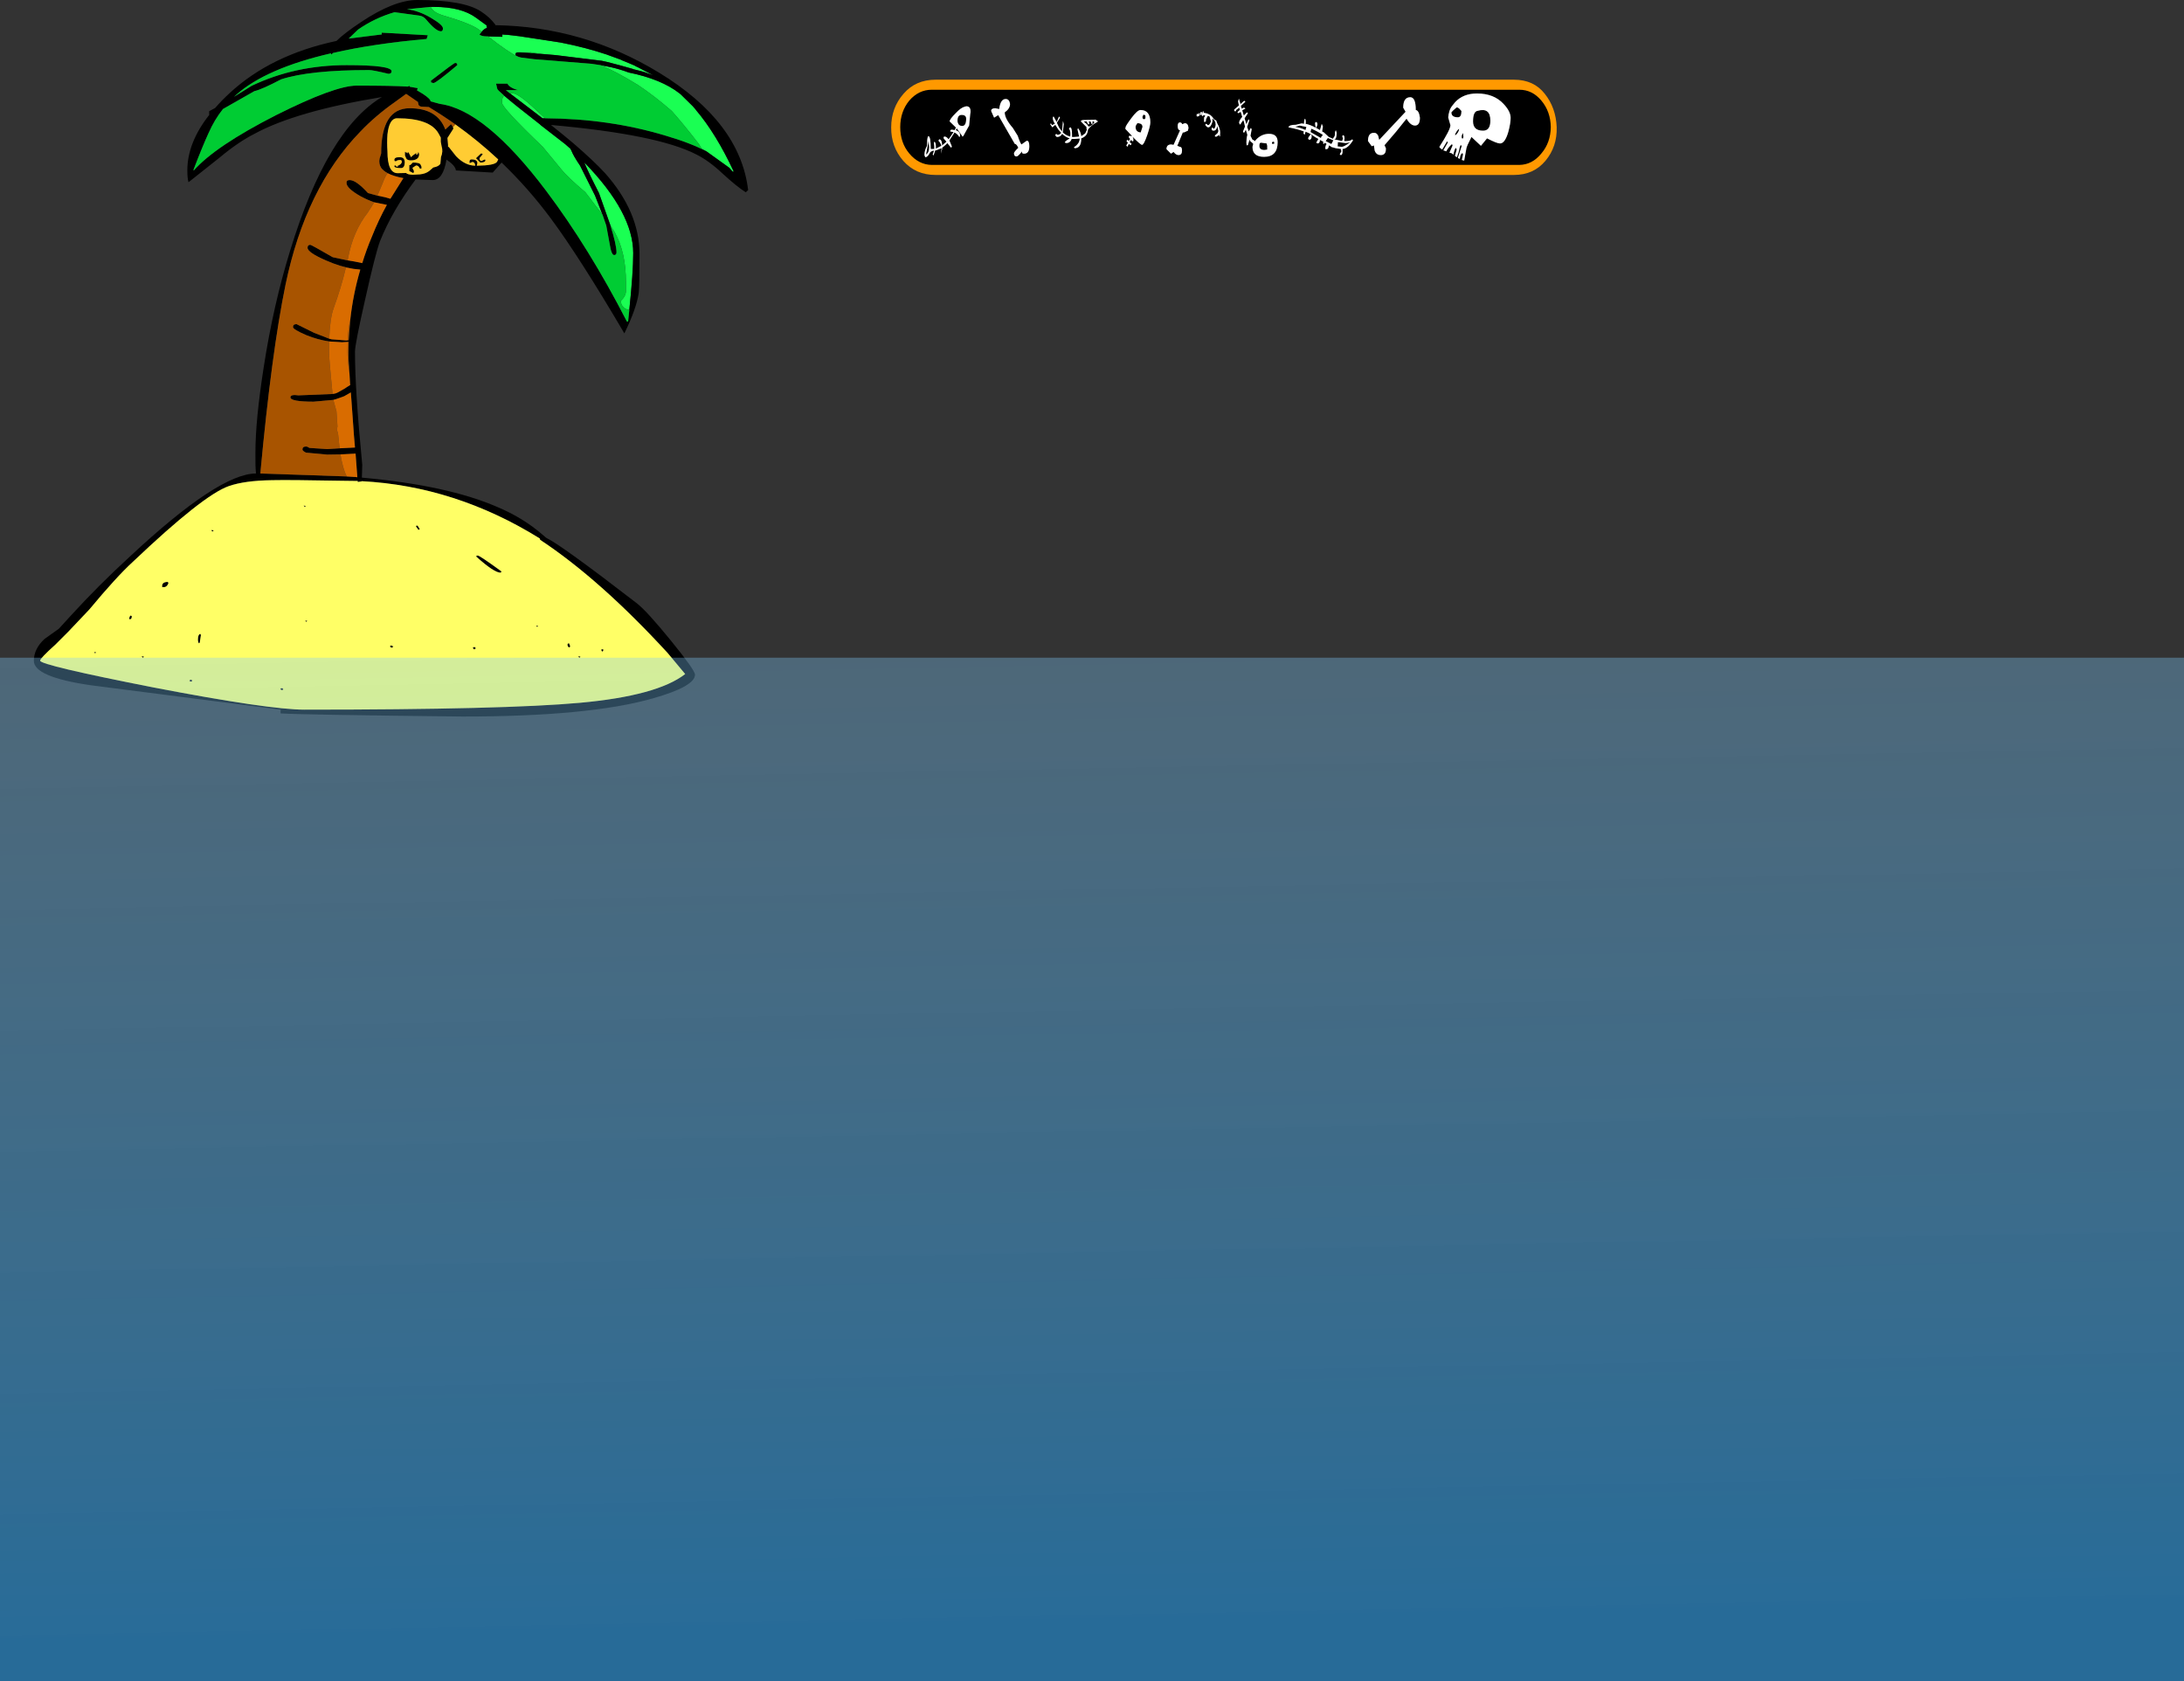 <?xml version="1.0" encoding="UTF-8" standalone="no"?>
<svg xmlns:xlink="http://www.w3.org/1999/xlink" height="427.1px" width="554.95px" xmlns="http://www.w3.org/2000/svg">
  <rect width="100%" height="100%" fill="#333333" stroke="none"/>
  <g transform="matrix(1.0, 0.0, 0.0, 1.0, 3.0, -4.45)">
    <path d="M353.55 31.8 L354.15 32.85 347.45 40.0 347.2 38.95 Q346.85 38.25 346.3 38.2 L346.1 38.2 346.0 38.2 Q344.6 38.25 344.6 40.3 L344.8 40.55 345.55 41.6 346.1 41.4 346.25 42.35 346.3 42.7 Q346.7 43.85 347.85 43.85 L348.0 43.85 Q349.15 43.75 349.15 42.35 L349.15 42.1 348.8 41.35 351.75 37.9 354.4 34.6 Q355.4 36.35 356.55 36.35 357.8 36.35 357.8 34.35 357.55 32.5 356.75 32.4 356.75 29.15 355.35 29.15 353.55 29.15 353.55 31.8 M354.4 34.0 L354.35 34.05 354.4 34.0 M371.3 35.3 Q371.3 32.75 372.5 32.6 375.7 31.7 375.7 35.1 375.7 37.65 373.85 37.65 371.3 37.65 371.3 35.3 M368.4 39.25 Q368.4 38.7 368.75 38.25 L368.85 39.25 368.75 39.65 368.45 39.6 368.4 39.25 M366.85 38.8 L366.7 38.7 Q367.05 37.75 367.75 37.15 367.75 38.0 366.85 38.8 M368.35 32.65 Q368.35 34.25 367.45 34.25 365.8 34.25 365.8 33.0 L366.15 32.6 367.05 31.8 Q367.25 31.6 367.8 32.05 L368.35 32.65 M366.75 30.4 L365.9 31.45 Q365.3 32.3 365.15 33.3 L365.1 33.35 365.1 33.45 365.0 34.15 365.0 34.35 365.55 36.25 Q365.55 37.4 362.75 41.75 362.75 42.0 363.45 42.45 L364.7 40.35 364.9 40.65 363.75 42.65 364.5 42.9 Q364.9 42.0 365.95 41.05 L366.1 41.4 365.3 43.25 365.9 43.4 366.3 43.75 366.35 43.5 Q366.6 42.3 366.95 42.0 L367.15 42.45 366.7 44.05 367.2 44.4 367.65 43.05 Q367.95 41.5 368.2 41.25 L368.4 41.6 367.45 44.55 Q367.65 44.75 367.95 44.8 368.0 43.7 368.55 43.35 368.75 43.4 368.75 43.75 L368.45 45.1 369.05 45.25 369.6 42.2 Q369.65 41.65 370.9 39.25 L373.3 41.5 374.85 39.6 Q377.35 40.9 378.15 40.9 379.4 40.9 380.25 38.0 380.85 35.8 380.85 34.4 380.85 32.75 379.05 30.85 376.6 28.2 372.3 28.2 368.8 28.2 366.75 30.4 M392.0 36.7 Q392.0 41.0 389.7 44.05 387.35 47.1 384.1 47.1 L232.4 47.1 Q229.15 47.1 226.85 44.05 224.55 41.0 224.55 36.7 L224.55 36.6 Q224.55 32.3 226.85 29.25 229.15 26.2 232.4 26.2 L384.1 26.2 Q387.35 26.2 389.7 29.25 392.0 32.3 392.0 36.6 L392.0 36.7 M242.55 31.45 L242.15 31.55 Q241.15 31.8 239.85 33.2 238.3 34.75 238.3 35.3 L239.9 36.85 239.65 37.4 239.6 37.5 238.85 37.4 Q238.45 37.4 238.45 37.85 L239.3 38.0 238.05 39.85 Q237.5 39.15 237.05 39.15 236.85 39.15 236.75 39.3 L236.8 39.65 237.5 40.45 236.4 41.4 Q236.35 39.85 235.65 39.85 L235.45 40.2 Q236.0 40.7 236.2 41.5 L234.8 42.2 234.8 41.65 Q234.8 40.7 234.45 40.45 L234.3 40.7 234.4 41.6 234.4 42.1 234.4 42.3 233.5 42.3 Q233.5 39.05 232.9 39.05 232.7 39.05 232.6 40.1 L232.55 41.5 Q231.9 42.65 231.9 43.85 L232.1 44.4 Q232.6 44.4 233.1 43.6 233.4 42.8 234.35 42.7 L234.0 43.7 234.2 43.95 234.6 42.8 234.65 42.65 234.85 42.65 236.25 42.1 236.15 43.5 236.4 42.2 236.4 42.0 237.4 41.15 237.7 40.8 238.65 41.95 238.8 41.85 238.85 41.6 238.3 40.3 238.25 40.1 239.45 38.25 239.5 38.1 Q240.3 38.45 240.75 39.25 L240.9 39.15 240.95 38.9 Q240.95 37.85 239.85 37.55 L240.1 37.05 241.35 38.8 241.55 39.15 241.75 39.05 243.25 36.35 243.55 33.3 243.6 33.1 Q243.75 31.45 242.55 31.45 M255.3 43.7 L255.25 43.7 255.1 43.4 255.3 43.7 M253.65 30.85 Q253.45 29.6 252.55 29.6 251.2 29.6 250.9 32.15 L249.9 31.95 Q248.85 31.95 248.85 32.65 L249.6 34.35 250.65 33.7 254.85 41.0 Q255.3 41.0 255.75 42.0 254.65 43.05 254.65 43.4 254.65 44.2 255.3 44.2 255.7 44.2 256.7 42.9 256.55 43.5 257.2 43.5 258.55 43.5 258.55 41.6 258.55 40.2 257.9 40.2 L256.55 41.15 Q256.15 40.65 255.6 38.95 L254.35 36.95 Q252.3 34.6 252.3 33.0 253.65 32.05 253.65 30.85 M264.7 34.0 L264.5 34.35 Q264.5 35.05 265.05 35.9 L264.3 36.25 264.05 35.8 263.85 36.0 264.4 36.8 265.15 36.15 265.95 37.4 266.65 38.2 Q266.3 38.7 265.7 38.7 L265.35 38.45 265.15 38.8 Q265.35 39.25 265.65 39.25 266.45 39.25 266.9 38.45 267.75 39.3 268.8 39.6 L268.6 39.75 Q267.6 40.35 267.55 40.65 L267.9 40.8 Q268.95 40.8 269.3 39.75 L269.95 39.75 271.35 39.65 Q271.35 40.9 269.9 41.85 L269.95 42.0 270.1 42.1 Q271.75 42.1 271.75 39.6 273.35 39.05 273.45 37.4 274.1 36.35 275.9 35.4 276.05 35.2 275.7 35.1 L275.4 34.85 272.2 34.95 271.75 35.05 271.65 35.3 273.15 36.8 273.05 36.8 273.15 37.5 272.75 38.35 271.75 39.05 Q271.6 37.9 270.95 37.05 270.8 37.15 270.8 37.4 L271.2 39.15 270.0 39.25 269.4 39.25 269.4 38.6 Q269.4 36.8 268.9 36.8 L268.6 37.15 Q269.0 37.5 269.0 38.55 L268.95 39.15 Q267.9 38.9 267.05 38.1 L267.3 36.0 267.1 35.2 266.85 37.85 266.1 36.85 265.55 35.65 266.35 34.35 266.1 34.05 265.5 35.45 264.7 34.0 M328.95 36.7 L328.75 37.4 328.75 37.5 Q327.35 36.85 326.15 36.7 L326.35 36.6 327.25 36.35 328.95 36.7 M320.8 40.55 L320.75 41.0 320.25 41.0 320.2 40.8 Q320.2 40.45 320.55 40.45 L320.8 40.55 M336.95 40.7 L336.95 40.55 338.95 40.8 339.95 40.65 339.95 40.7 Q338.5 41.75 337.95 41.75 L336.9 41.65 336.95 40.7 M335.3 41.05 L333.85 40.3 334.4 39.5 335.8 40.1 335.3 41.05 M332.95 38.6 L333.15 38.8 Q332.75 39.05 332.65 39.5 L332.6 39.5 330.0 38.0 330.2 37.15 Q331.45 37.65 332.95 38.6 M336.0 39.85 Q336.65 39.85 336.65 38.2 L336.45 37.55 Q336.2 37.75 336.2 38.6 336.2 39.15 335.7 39.6 L335.8 39.75 336.0 39.85 334.65 39.25 333.4 38.1 332.95 37.85 333.15 36.6 332.85 35.9 332.4 37.5 331.45 36.95 331.75 36.15 Q331.75 35.45 331.4 35.45 L331.15 35.65 Q331.15 36.5 331.45 36.95 329.95 36.15 328.75 35.9 L328.8 35.45 Q328.8 34.85 328.6 34.6 328.35 34.85 328.35 35.9 L327.75 35.8 326.3 36.15 Q324.5 36.15 324.4 36.8 326.95 37.3 328.3 37.85 L328.2 38.35 328.5 38.7 328.75 37.9 328.95 38.0 Q329.5 38.2 330.1 38.55 329.4 39.3 329.4 39.65 L329.5 39.85 329.7 39.95 Q330.3 39.95 330.3 38.95 L330.1 38.55 331.2 39.3 332.0 39.75 331.45 40.7 331.8 40.9 Q332.35 40.9 332.4 40.0 L333.25 40.45 333.2 40.9 333.45 41.0 333.65 40.7 334.1 41.05 Q333.75 41.4 333.75 42.3 L334.05 42.35 Q334.6 42.35 334.65 41.4 L335.2 41.65 335.2 41.75 335.45 41.85 335.5 41.85 336.4 42.1 337.7 42.3 337.85 42.9 337.45 43.6 337.5 43.75 337.7 43.85 Q338.15 43.85 338.15 42.8 L338.15 42.3 Q339.5 42.2 340.8 40.1 L340.6 39.85 Q340.2 40.3 339.05 40.3 L338.55 40.3 338.65 39.65 Q338.65 38.8 338.25 38.8 L338.05 39.05 338.25 39.65 338.05 40.2 338.1 40.3 336.0 39.85 M298.05 35.75 L297.4 36.0 Q297.25 35.55 296.8 35.55 296.25 35.55 296.25 36.5 296.25 37.5 296.85 37.55 L295.2 41.25 294.6 41.15 Q293.4 41.15 293.4 42.35 L294.55 43.5 295.2 43.05 Q295.8 43.85 296.45 43.85 297.35 43.85 297.35 42.7 297.35 41.75 296.8 41.75 L296.15 41.5 297.55 38.1 297.85 38.1 298.85 37.65 299.0 36.95 Q298.9 35.75 298.05 35.75 M301.95 33.1 L301.95 33.65 302.25 33.7 302.45 33.1 302.25 32.85 301.95 33.1 M301.05 33.8 L301.1 34.0 301.3 34.05 301.5 34.0 301.55 33.8 301.7 34.0 301.85 33.55 301.65 33.1 301.45 33.55 301.35 33.35 Q301.05 33.35 301.05 33.8 M318.3 42.55 Q317.0 42.55 317.0 41.5 317.0 40.7 317.4 40.7 L318.85 40.9 319.0 41.5 319.0 42.45 318.3 42.55 M305.95 34.85 L305.8 35.1 304.95 34.05 304.5 33.65 303.8 33.3 302.9 33.1 302.7 32.6 302.35 33.65 302.55 34.0 302.85 33.7 303.25 33.8 302.95 34.35 302.95 35.4 303.15 35.45 303.45 35.2 Q303.25 34.95 303.9 33.9 L304.35 34.05 304.7 35.3 Q304.35 36.25 303.95 36.25 L303.5 35.9 303.3 36.0 303.3 36.25 Q303.7 36.8 304.0 36.8 304.7 36.8 305.1 35.3 L305.1 34.5 305.8 35.4 305.9 36.1 Q305.8 37.15 305.35 37.15 L305.1 36.85 304.9 36.95 Q304.75 37.65 305.35 37.65 306.15 37.65 306.3 36.45 L306.6 37.75 306.4 38.25 305.7 38.9 305.75 39.15 306.15 39.15 306.8 38.7 306.85 39.15 307.0 39.05 307.05 38.1 Q307.05 37.15 306.3 35.8 L305.95 34.85 M313.45 30.3 L313.15 30.05 312.2 30.9 311.8 29.5 311.6 30.2 311.8 31.25 310.6 32.3 310.65 32.65 310.9 32.75 311.05 32.65 311.1 32.4 311.9 31.8 312.05 32.4 Q311.4 32.85 311.45 33.1 L311.7 33.2 312.25 32.85 312.65 34.15 Q311.85 35.05 311.85 35.65 L312.05 36.1 312.2 36.0 312.9 34.95 313.1 35.45 313.35 36.6 312.85 37.85 313.05 38.2 313.25 38.0 313.55 37.4 313.95 38.7 Q313.7 39.6 313.7 40.7 313.7 41.35 313.9 41.4 L314.1 41.25 314.5 39.95 314.65 40.1 314.55 40.2 315.15 40.7 315.45 41.0 315.25 41.75 Q315.25 44.3 318.2 44.3 321.65 44.3 321.65 40.55 321.65 38.45 319.45 38.45 317.7 38.45 316.35 39.75 L315.8 40.35 Q315.65 40.0 315.25 39.95 L314.75 38.95 315.05 37.3 314.85 36.95 314.3 37.85 313.9 36.7 314.45 35.05 314.25 34.75 313.7 36.0 313.45 35.2 313.25 34.5 314.1 33.2 313.85 33.0 313.05 33.8 312.65 32.5 Q312.9 32.3 313.45 32.05 313.25 31.8 313.05 31.8 L312.5 32.05 312.3 31.35 313.45 30.3 M242.5 34.6 Q242.5 36.45 241.5 36.45 240.7 36.45 240.45 35.8 240.3 35.55 240.3 35.1 240.3 33.65 241.35 33.65 242.5 33.65 242.5 34.6 M241.7 38.55 L241.65 38.55 241.55 38.45 241.7 38.55 M232.95 40.3 L233.1 41.85 Q233.1 43.25 232.3 43.7 L232.95 40.3 M274.9 35.3 L275.1 35.55 Q274.25 36.6 273.6 36.6 L273.15 36.0 272.75 35.65 272.35 35.3 273.2 35.3 273.15 35.4 273.55 36.1 273.8 35.9 273.65 35.3 274.1 35.3 274.4 36.0 274.6 35.9 274.6 35.4 274.6 35.3 274.9 35.3 M285.55 36.7 Q285.55 36.35 286.0 35.75 287.3 35.75 287.3 36.7 L286.85 38.1 Q285.55 38.0 285.55 36.7 M283.0 36.8 L282.95 37.2 284.6 38.95 284.55 39.05 284.05 38.95 Q283.85 38.95 283.8 39.3 L284.15 39.75 283.85 40.3 283.45 39.95 283.25 40.35 283.6 40.7 283.2 41.4 283.45 41.75 283.85 41.0 284.25 41.35 284.55 41.0 284.05 40.55 284.35 40.0 284.8 40.35 284.95 40.3 285.0 40.0 Q285.0 39.5 284.8 39.3 L284.85 39.25 Q286.8 41.25 287.2 41.25 287.65 41.25 288.5 38.8 289.3 36.45 289.3 35.55 289.3 32.4 286.8 32.4 286.0 32.4 284.45 34.5 283.0 36.45 283.0 36.8 M288.05 33.8 L288.05 34.5 287.8 34.75 Q287.3 34.75 287.3 34.25 287.3 33.9 287.6 33.55 L288.05 33.8" fill="#000000" fill-rule="evenodd" stroke="none"/>
    <path d="M366.75 30.4 Q368.8 28.2 372.3 28.2 376.6 28.2 379.05 30.85 380.85 32.75 380.85 34.4 380.85 35.8 380.25 38.0 379.4 40.9 378.15 40.9 377.35 40.9 374.85 39.6 L373.3 41.5 370.9 39.25 Q369.65 41.65 369.6 42.2 L369.05 45.25 368.45 45.1 368.75 43.75 Q368.75 43.4 368.55 43.35 368.0 43.7 367.95 44.8 367.65 44.75 367.45 44.55 L368.4 41.6 368.2 41.25 Q367.95 41.5 367.65 43.05 L367.2 44.4 366.7 44.05 367.15 42.45 366.95 42.0 Q366.6 42.3 366.35 43.5 L366.3 43.75 365.9 43.4 365.3 43.25 366.1 41.4 365.95 41.05 Q364.9 42.0 364.5 42.9 L363.75 42.65 364.9 40.65 364.7 40.35 363.45 42.45 Q362.75 42.0 362.75 41.75 365.55 37.4 365.55 36.25 L365.0 34.35 365.0 34.15 365.1 33.45 365.1 33.35 365.15 33.3 Q365.3 32.3 365.9 31.45 L366.75 30.4 M368.35 32.65 L367.8 32.05 Q367.25 31.6 367.05 31.8 L366.15 32.6 365.8 33.0 Q365.8 34.25 367.45 34.25 368.35 34.25 368.35 32.65 M366.85 38.8 Q367.75 38.0 367.75 37.15 367.05 37.75 366.7 38.7 L366.85 38.8 M368.4 39.25 L368.45 39.6 368.75 39.65 368.85 39.25 368.75 38.25 Q368.4 38.7 368.4 39.25 M371.3 35.3 Q371.3 37.65 373.85 37.65 375.7 37.65 375.7 35.1 375.7 31.7 372.5 32.6 371.3 32.75 371.3 35.3 M354.4 34.0 L354.35 34.05 354.4 34.0 M353.55 31.8 Q353.55 29.15 355.35 29.15 356.75 29.15 356.75 32.4 357.55 32.5 357.8 34.35 357.8 36.35 356.55 36.35 355.4 36.35 354.4 34.6 L351.75 37.9 348.8 41.35 349.15 42.1 349.15 42.35 Q349.15 43.75 348.0 43.85 L347.85 43.85 Q346.7 43.85 346.3 42.7 L346.25 42.35 346.1 41.4 345.55 41.6 344.8 40.55 344.6 40.3 Q344.6 38.25 346.0 38.2 L346.1 38.2 346.3 38.2 Q346.85 38.25 347.2 38.95 L347.45 40.0 354.15 32.85 353.55 31.8 M313.45 30.3 L312.3 31.35 312.5 32.05 313.05 31.8 Q313.25 31.8 313.45 32.05 312.9 32.3 312.65 32.5 L313.05 33.8 313.85 33.0 314.1 33.2 313.25 34.5 313.45 35.2 313.7 36.0 314.25 34.75 314.45 35.05 313.9 36.7 314.3 37.85 314.85 36.95 315.05 37.3 314.75 38.95 315.25 39.95 Q315.65 40.0 315.8 40.35 L316.35 39.75 Q317.7 38.45 319.45 38.45 321.65 38.45 321.65 40.55 321.65 44.3 318.2 44.3 315.25 44.3 315.25 41.75 L315.45 41.0 315.15 40.7 314.55 40.2 314.65 40.1 314.5 39.95 314.1 41.25 313.9 41.4 Q313.7 41.35 313.7 40.7 313.7 39.6 313.95 38.7 L313.55 37.4 313.25 38.0 313.05 38.2 312.85 37.85 313.35 36.6 313.1 35.45 312.9 34.95 312.2 36.0 312.05 36.1 311.85 35.65 Q311.85 35.05 312.65 34.15 L312.25 32.85 311.7 33.2 311.45 33.1 Q311.4 32.85 312.05 32.4 L311.9 31.8 311.1 32.4 311.05 32.65 310.9 32.75 310.65 32.65 310.6 32.3 311.8 31.25 311.6 30.2 311.8 29.5 312.2 30.9 313.15 30.05 313.45 30.3 M305.95 34.85 L306.3 35.8 Q307.05 37.15 307.05 38.1 L307.0 39.05 306.85 39.15 306.8 38.7 306.15 39.15 305.75 39.15 305.7 38.9 306.4 38.25 306.6 37.75 306.3 36.45 Q306.15 37.65 305.35 37.65 304.75 37.65 304.9 36.95 L305.1 36.85 305.35 37.15 Q305.8 37.15 305.9 36.1 L305.8 35.4 305.1 34.5 305.1 35.3 Q304.7 36.8 304.0 36.8 303.7 36.8 303.3 36.25 L303.3 36.0 303.5 35.9 303.95 36.25 Q304.35 36.25 304.7 35.3 L304.35 34.05 303.9 33.9 Q303.25 34.95 303.45 35.2 L303.15 35.45 302.95 35.4 302.95 34.35 303.25 33.8 302.85 33.7 302.55 34.0 302.35 33.65 302.7 32.6 302.9 33.1 303.8 33.3 304.5 33.65 304.95 34.05 305.8 35.1 305.95 34.85 M318.3 42.55 L319.0 42.45 319.0 41.5 318.85 40.9 317.4 40.7 Q317.0 40.7 317.0 41.5 317.0 42.55 318.3 42.55 M301.05 33.8 Q301.05 33.35 301.35 33.35 L301.45 33.55 301.65 33.1 301.85 33.55 301.7 34.0 301.55 33.8 301.5 34.0 301.3 34.05 301.1 34.0 301.05 33.8 M301.95 33.1 L302.25 32.85 302.45 33.1 302.25 33.7 301.95 33.65 301.95 33.1 M298.05 35.75 Q298.9 35.75 299.0 36.95 L298.85 37.65 297.85 38.1 297.55 38.1 296.15 41.5 296.8 41.75 Q297.35 41.75 297.35 42.7 297.35 43.85 296.45 43.85 295.8 43.85 295.2 43.05 L294.55 43.5 293.4 42.35 Q293.4 41.15 294.6 41.15 L295.2 41.25 296.85 37.55 Q296.25 37.5 296.25 36.5 296.25 35.55 296.8 35.55 297.25 35.55 297.4 36.0 L298.05 35.75 M336.0 39.85 L338.1 40.3 338.05 40.2 338.25 39.65 338.05 39.05 338.25 38.8 Q338.65 38.8 338.65 39.65 L338.55 40.3 339.05 40.3 Q340.2 40.3 340.6 39.85 L340.8 40.1 Q339.5 42.2 338.15 42.3 L338.15 42.8 Q338.15 43.85 337.7 43.85 L337.5 43.75 337.45 43.6 337.85 42.9 337.7 42.3 336.4 42.1 335.5 41.85 335.45 41.85 335.2 41.75 335.2 41.65 334.65 41.4 Q334.6 42.35 334.05 42.35 L333.75 42.3 Q333.75 41.4 334.1 41.05 L333.65 40.7 333.45 41.0 333.2 40.9 333.25 40.45 332.4 40.0 Q332.35 40.9 331.8 40.9 L331.45 40.7 332.0 39.75 331.2 39.3 330.1 38.55 330.3 38.95 Q330.3 39.95 329.7 39.95 L329.5 39.85 329.4 39.65 Q329.4 39.3 330.1 38.55 329.5 38.2 328.95 38.0 L328.75 37.9 328.5 38.7 328.2 38.35 328.3 37.85 Q326.95 37.3 324.4 36.8 324.5 36.15 326.3 36.15 L327.75 35.8 328.35 35.9 Q328.35 34.85 328.6 34.6 328.8 34.85 328.8 35.45 L328.75 35.9 Q329.95 36.15 331.45 36.95 331.15 36.5 331.15 35.65 L331.4 35.45 Q331.75 35.45 331.75 36.15 L331.45 36.95 332.4 37.5 332.85 35.9 333.15 36.6 332.95 37.85 333.4 38.1 334.65 39.25 336.0 39.85 335.8 39.75 335.7 39.6 Q336.2 39.15 336.2 38.6 336.2 37.75 336.45 37.55 L336.65 38.2 Q336.65 39.85 336.0 39.85 M332.95 38.6 Q331.45 37.65 330.2 37.15 L330.0 38.0 332.6 39.5 332.65 39.5 Q332.75 39.05 333.15 38.8 L332.95 38.6 M335.3 41.05 L335.8 40.1 334.4 39.5 333.85 40.3 335.3 41.05 M336.95 40.7 L336.9 41.65 337.95 41.75 Q338.5 41.75 339.95 40.7 L339.95 40.65 338.95 40.8 336.95 40.55 336.95 40.7 M320.8 40.55 L320.55 40.45 Q320.2 40.45 320.2 40.8 L320.25 41.0 320.75 41.0 320.8 40.55 M328.95 36.7 L327.25 36.35 326.35 36.6 326.15 36.7 Q327.35 36.85 328.75 37.5 L328.75 37.4 328.95 36.7 M264.7 34.0 L265.5 35.45 266.1 34.05 266.35 34.35 265.55 35.65 266.1 36.85 266.85 37.85 267.1 35.2 267.3 36.0 267.05 38.1 Q267.9 38.9 268.95 39.15 L269.0 38.55 Q269.0 37.5 268.6 37.15 L268.9 36.8 Q269.4 36.8 269.4 38.6 L269.4 39.25 270.0 39.25 271.2 39.15 270.8 37.4 Q270.8 37.15 270.95 37.05 271.6 37.9 271.75 39.05 L272.75 38.35 273.15 37.5 273.05 36.8 273.15 36.8 271.65 35.3 271.75 35.05 272.2 34.95 275.4 34.85 275.7 35.1 Q276.05 35.2 275.9 35.4 274.1 36.35 273.45 37.4 273.35 39.05 271.75 39.6 271.75 42.1 270.1 42.1 L269.95 42.0 269.9 41.85 Q271.35 40.9 271.35 39.65 L269.95 39.75 269.3 39.75 Q268.95 40.8 267.9 40.8 L267.55 40.65 Q267.6 40.35 268.6 39.75 L268.8 39.6 Q267.75 39.3 266.9 38.45 266.45 39.25 265.65 39.25 265.35 39.25 265.15 38.8 L265.35 38.45 265.7 38.7 Q266.3 38.7 266.65 38.2 L265.95 37.4 265.15 36.15 264.4 36.8 263.85 36.0 264.05 35.8 264.3 36.25 265.05 35.9 Q264.5 35.05 264.5 34.35 L264.7 34.0 M253.65 30.85 Q253.65 32.05 252.3 33.0 252.3 34.6 254.35 36.95 L255.6 38.95 Q256.15 40.65 256.55 41.15 L257.9 40.2 Q258.55 40.2 258.55 41.6 258.55 43.5 257.2 43.5 256.55 43.5 256.7 42.9 255.7 44.2 255.3 44.2 254.65 44.2 254.65 43.4 254.65 43.05 255.75 42.0 255.3 41.0 254.85 41.0 L250.65 33.7 249.6 34.35 248.85 32.65 Q248.85 31.95 249.9 31.95 L250.9 32.15 Q251.2 29.6 252.55 29.6 253.45 29.6 253.65 30.85 M255.3 43.7 L255.1 43.4 255.25 43.7 255.3 43.7 M242.55 31.45 Q243.75 31.45 243.6 33.1 L243.55 33.3 243.25 36.35 241.75 39.05 241.55 39.15 241.35 38.8 240.1 37.05 239.85 37.55 Q240.95 37.85 240.95 38.9 L240.9 39.15 240.75 39.25 Q240.3 38.45 239.5 38.1 L239.45 38.25 238.25 40.1 238.3 40.3 238.85 41.6 238.8 41.85 238.65 41.95 237.7 40.8 237.4 41.15 236.4 42.0 236.4 42.2 236.15 43.5 236.25 42.1 234.85 42.65 234.65 42.65 234.6 42.8 234.2 43.95 234.0 43.7 234.35 42.7 Q233.4 42.8 233.1 43.6 232.6 44.4 232.1 44.4 L231.9 43.85 Q231.9 42.65 232.55 41.5 L232.6 40.1 Q232.7 39.05 232.9 39.05 233.5 39.05 233.5 42.3 L234.4 42.3 234.4 42.1 234.4 41.6 234.3 40.7 234.45 40.45 Q234.8 40.7 234.8 41.65 L234.8 42.2 236.2 41.5 Q236.0 40.7 235.45 40.2 L235.65 39.85 Q236.35 39.85 236.4 41.4 L237.5 40.45 236.8 39.65 236.75 39.3 Q236.85 39.15 237.05 39.15 237.5 39.15 238.05 39.85 L239.3 38.0 238.45 37.85 Q238.45 37.4 238.85 37.4 L239.6 37.5 239.65 37.4 239.9 36.85 238.3 35.3 Q238.3 34.75 239.85 33.2 241.15 31.8 242.15 31.55 L242.55 31.45 M241.7 38.55 L241.55 38.45 241.65 38.55 241.7 38.55 M242.5 34.6 Q242.5 33.65 241.35 33.65 240.3 33.65 240.3 35.1 240.3 35.55 240.45 35.8 240.7 36.45 241.5 36.45 242.5 36.45 242.5 34.6 M288.05 33.8 L287.6 33.55 Q287.3 33.9 287.3 34.25 287.3 34.75 287.8 34.75 L288.05 34.5 288.05 33.8 M283.0 36.8 Q283.0 36.45 284.45 34.5 286.0 32.4 286.8 32.4 289.3 32.4 289.3 35.55 289.3 36.45 288.5 38.8 287.65 41.25 287.2 41.25 286.8 41.25 284.85 39.25 L284.8 39.3 Q285.0 39.5 285.0 40.0 L284.95 40.3 284.8 40.35 284.35 40.0 284.05 40.55 284.55 41.0 284.25 41.35 283.85 41.0 283.45 41.75 283.2 41.4 283.6 40.7 283.25 40.35 283.45 39.95 283.85 40.3 284.15 39.75 283.8 39.3 Q283.85 38.95 284.05 38.95 L284.55 39.05 284.6 38.95 282.95 37.2 283.0 36.8 M285.55 36.7 Q285.55 38.0 286.85 38.1 L287.3 36.7 Q287.3 35.75 286.0 35.75 285.55 36.35 285.55 36.7 M274.9 35.3 L274.6 35.3 274.6 35.4 274.6 35.9 274.4 36.0 274.1 35.3 273.65 35.3 273.8 35.9 273.55 36.1 273.15 35.4 273.2 35.3 272.35 35.3 272.75 35.65 273.15 36.0 273.6 36.6 Q274.25 36.6 275.1 35.55 L274.9 35.3 M232.95 40.3 L232.3 43.7 Q233.1 43.25 233.1 41.85 L232.95 40.3" fill="#ffffff" fill-rule="evenodd" stroke="none"/>
    <path d="M383.05 27.25 L233.75 27.25 Q230.45 27.25 228.05 30.0 225.75 32.8 225.75 36.75 225.75 40.7 228.05 43.45 230.45 46.3 233.75 46.35 L383.05 46.35 Q386.35 46.3 388.65 43.45 391.0 40.7 391.05 36.75 391.0 32.8 388.65 30.0 386.35 27.25 383.05 27.25 M381.7 24.7 Q386.7 24.7 389.5 28.25 392.35 31.8 392.55 36.75 392.7 41.7 389.7 45.3 386.7 48.9 381.7 48.9 L234.7 48.9 Q229.7 48.9 226.55 45.35 223.4 41.75 223.45 36.8 223.45 31.85 226.6 28.25 229.7 24.7 234.7 24.7 L381.7 24.7" fill="#ff9900" fill-rule="evenodd" stroke="none"/>
    <path d="M149.6 21.0 L152.35 21.55 Q154.55 22.05 156.55 22.8 L156.65 22.85 Q165.05 24.55 169.7 28.2 L169.95 28.4 173.05 31.45 173.75 32.25 173.8 32.35 Q178.95 38.4 183.45 48.05 L183.15 48.05 182.35 47.1 176.5 42.9 175.4 42.35 174.55 41.0 Q170.65 35.95 167.7 32.65 163.15 28.7 158.9 25.9 L158.8 25.85 Q153.25 22.45 149.6 21.0 M135.5 34.5 L134.95 34.5 134.85 34.5 126.55 28.15 127.0 28.1 Q128.45 28.1 131.95 31.25 L135.5 34.5 M125.1 28.75 Q127.7 31.0 134.2 36.05 L134.4 36.25 140.65 41.1 141.95 42.25 142.2 42.75 Q142.7 44.05 144.4 46.55 L148.2 54.15 150.1 59.0 145.75 53.3 Q141.15 49.4 139.65 47.5 L134.95 41.8 Q124.5 31.8 124.55 30.5 124.5 29.35 125.1 28.75 M152.1 61.7 L149.2 53.5 Q146.5 48.25 145.55 45.9 L145.65 45.9 Q157.9 58.55 157.9 68.75 157.9 73.7 156.9 83.2 155.65 83.0 155.1 82.1 154.75 81.5 154.75 80.9 156.05 79.65 156.05 78.4 L156.05 76.2 Q156.05 68.55 153.2 63.45 L152.1 61.7 M106.45 6.2 L107.3 6.2 Q114.2 6.2 117.95 8.95 L120.7 10.95 120.6 11.1 120.75 11.55 Q120.15 11.65 119.4 12.5 118.3 11.65 118.05 11.55 115.7 10.15 109.85 8.45 107.05 7.65 106.45 6.2 M121.05 13.7 L124.65 13.8 124.65 13.5 124.65 13.2 125.05 13.25 125.95 13.3 128.95 13.65 139.4 15.25 Q145.8 16.5 151.3 18.35 L151.4 18.4 151.55 18.45 154.7 19.6 155.1 19.8 156.1 20.2 158.35 21.15 158.35 21.2 159.1 21.55 162.95 23.55 161.1 22.9 161.15 22.9 160.15 22.6 159.2 22.35 158.0 22.05 157.75 21.95 154.55 21.05 151.3 20.2 149.95 19.9 138.2 18.45 134.65 18.15 131.7 17.7 131.65 17.9 129.2 17.75 129.0 17.75 128.85 17.75 Q127.95 17.7 127.95 18.3 127.95 18.75 129.65 19.1 L129.5 19.1 Q128.3 19.1 123.45 15.55 L121.05 13.7" fill="#1aff53" fill-rule="evenodd" stroke="none"/>
    <path d="M176.5 42.9 L182.35 47.1 183.15 48.05 183.45 48.05 Q178.95 38.4 173.8 32.35 L173.75 32.25 173.05 31.45 169.95 28.4 169.7 28.2 Q165.05 24.55 156.65 22.85 L156.55 22.8 Q154.55 22.05 152.35 21.55 L149.6 21.0 147.25 20.65 132.85 19.5 129.65 19.1 Q127.95 18.75 127.95 18.3 127.95 17.7 128.85 17.75 L129.0 17.75 129.2 17.75 131.65 17.9 134.65 18.15 138.2 18.45 149.95 19.9 151.3 20.2 154.55 21.05 157.75 21.95 158.0 22.05 159.2 22.35 160.15 22.6 161.15 22.9 161.1 22.9 162.95 23.55 159.1 21.55 158.35 21.2 158.35 21.15 156.1 20.2 155.1 19.8 154.7 19.6 151.55 18.45 151.4 18.4 151.3 18.35 Q145.8 16.5 139.4 15.25 L128.95 13.65 125.95 13.3 125.05 13.25 124.65 13.2 124.65 13.5 124.65 13.8 121.05 13.7 120.9 13.7 Q119.25 13.7 118.85 13.2 L119.4 12.5 Q120.15 11.65 120.75 11.55 L120.6 11.1 120.7 10.95 117.95 8.95 Q114.2 6.2 107.3 6.2 L106.45 6.2 100.4 6.8 Q103.35 7.15 106.35 8.9 109.55 10.75 109.55 11.65 109.55 12.4 109.05 12.4 107.8 12.4 105.4 9.55 104.6 8.5 103.45 8.4 L97.25 7.55 Q92.25 9.0 88.0 11.95 L85.6 14.25 94.0 13.2 94.0 12.75 105.7 13.4 105.4 14.35 Q91.85 15.55 81.65 17.9 L81.4 18.1 Q81.2 18.5 81.1 18.0 64.6 21.8 57.0 28.55 L56.45 29.05 60.95 26.25 Q71.95 21.0 85.1 21.0 96.5 21.0 96.5 22.55 96.5 23.2 95.7 23.2 91.75 22.25 90.8 22.25 75.75 22.25 68.45 24.6 63.5 27.2 61.65 27.6 L53.65 32.15 Q51.5 34.85 50.0 38.25 48.5 41.5 46.2 47.5 L46.2 47.8 Q51.65 41.6 67.15 33.7 82.1 26.2 87.65 26.2 96.8 26.2 100.6 26.45 L100.75 26.4 101.0 26.25 101.15 26.5 103.15 26.85 102.95 27.4 104.45 28.3 Q106.4 29.6 106.4 30.15 L106.4 30.2 108.8 30.85 Q120.3 32.4 135.75 52.9 146.7 67.45 156.3 86.15 L156.6 86.15 156.9 83.2 Q157.9 73.7 157.9 68.75 157.9 58.55 145.65 45.9 L145.45 45.7 145.55 45.9 Q146.5 48.25 149.2 53.5 L152.1 61.7 Q153.65 66.65 153.65 68.55 153.65 69.25 153.05 69.25 152.35 69.25 151.9 66.35 L151.05 61.75 150.1 59.0 148.2 54.15 144.4 46.55 Q142.7 44.05 142.2 42.75 L141.95 42.25 140.65 41.1 134.4 36.25 134.2 36.05 Q127.7 31.0 125.1 28.75 123.35 27.25 123.35 27.0 L123.05 25.7 124.1 25.7 125.95 25.7 Q126.4 26.7 128.6 27.35 L125.55 27.35 126.55 28.15 134.85 34.5 134.95 34.5 135.5 34.5 Q151.75 34.6 165.9 38.85 172.3 40.7 176.5 42.9 M173.95 43.7 Q164.1 38.6 137.0 36.2 L140.1 38.7 142.75 40.9 Q147.9 45.35 150.75 48.45 159.5 58.3 159.5 69.05 159.5 77.2 159.3 78.9 158.7 82.9 155.65 89.15 144.3 69.85 137.0 60.0 131.25 52.25 124.45 45.75 L122.2 48.3 112.85 47.75 Q112.7 46.5 110.45 45.0 109.6 50.2 106.95 50.2 L102.6 50.05 Q96.6 58.1 93.55 65.75 92.4 68.8 89.8 80.45 87.2 91.9 87.2 93.8 87.2 103.7 89.05 122.55 L88.95 125.8 Q110.7 127.75 123.35 133.25 129.9 136.0 134.8 140.25 L135.8 141.1 Q139.6 142.9 158.85 157.75 161.45 159.8 167.55 167.3 173.6 174.75 173.6 175.85 173.6 178.85 162.85 181.9 146.7 186.5 114.55 186.5 73.4 186.05 68.3 185.7 L68.3 184.75 20.05 178.55 Q5.6 176.45 5.6 172.35 5.6 169.3 8.3 166.8 L11.95 164.2 15.1 160.75 Q21.95 153.25 30.0 145.85 52.6 124.75 62.05 124.75 61.85 122.8 61.9 119.5 61.9 111.25 64.0 97.8 66.45 81.95 70.7 68.2 80.1 37.45 94.05 29.1 72.25 32.7 61.75 38.4 57.5 40.55 52.85 44.45 L44.9 50.75 Q44.6 49.7 44.6 47.75 44.6 40.7 50.2 33.6 L50.15 33.55 50.15 32.7 51.65 31.9 Q53.3 30.0 55.3 28.15 65.8 18.4 82.5 14.85 84.4 12.95 88.75 10.05 97.15 4.45 103.0 4.45 114.8 4.45 119.2 7.35 121.45 8.8 122.85 10.7 L122.9 10.85 Q145.25 11.2 164.45 22.9 185.05 35.45 187.1 52.75 L186.5 53.3 Q184.25 51.9 180.5 48.45 177.15 45.3 173.95 43.7 M113.2 21.0 Q107.8 25.55 107.15 25.55 L106.55 25.4 106.5 24.95 Q112.4 20.4 112.65 20.45 113.2 20.4 113.2 21.0 M112.7 36.05 Q109.45 33.75 106.05 31.7 L106.05 31.65 104.1 31.55 Q103.35 31.45 103.3 30.85 L103.3 30.75 103.2 30.65 103.25 30.4 100.2 28.3 97.45 30.3 Q92.4 33.85 88.55 37.9 74.65 52.2 69.55 76.8 66.0 94.05 63.15 124.75 L85.1 125.5 87.4 125.65 87.8 125.7 87.35 119.7 83.5 119.9 80.15 119.95 74.75 119.45 Q73.85 119.0 73.85 118.65 73.85 117.9 74.75 117.9 75.15 117.9 75.6 118.25 L80.15 118.55 83.3 118.35 87.2 118.15 86.95 115.25 86.15 104.15 84.75 104.95 84.6 105.05 84.25 105.2 82.4 105.85 81.7 106.05 76.7 106.5 Q70.8 106.5 70.8 105.4 70.8 104.6 72.85 104.9 L81.5 104.55 82.25 104.4 82.75 104.2 84.7 103.1 84.9 102.95 Q85.15 102.8 85.45 102.6 L86.0 102.25 85.95 102.0 85.85 100.2 85.8 99.35 Q85.5 95.3 85.55 94.0 L85.6 91.3 84.85 91.35 83.95 91.4 83.8 91.4 80.6 91.2 Q77.7 90.75 74.95 89.65 71.45 88.15 71.45 87.55 71.45 86.8 72.35 86.8 L76.8 89.0 80.65 90.5 81.25 90.65 84.95 90.95 85.05 90.95 85.1 90.95 85.25 90.9 85.35 90.9 85.6 90.9 86.0 85.7 Q86.7 79.25 88.55 72.95 L86.75 72.75 Q83.4 72.2 79.9 70.65 75.15 68.6 75.15 67.4 75.15 66.65 75.85 66.65 76.1 66.65 81.55 69.8 L85.3 70.6 87.15 70.9 89.05 71.3 Q90.1 67.85 91.55 64.45 93.2 60.3 95.3 56.5 L92.1 55.85 Q90.35 55.25 88.6 54.3 85.0 52.25 85.05 50.9 85.0 50.2 85.85 50.2 87.5 50.2 90.5 53.5 L92.9 54.15 94.8 54.55 96.2 54.95 99.5 49.7 Q97.0 49.25 95.5 48.45 94.4 47.85 93.85 47.1 93.2 46.05 93.45 44.75 L93.85 43.45 Q93.85 31.95 101.1 31.95 108.15 31.95 110.15 37.35 L111.6 36.0 112.1 36.7 112.2 37.15 110.7 39.5 110.85 41.25 110.85 41.8 111.0 41.75 112.9 44.15 Q115.15 46.5 117.75 46.55 117.7 45.6 117.0 45.6 L116.35 45.9 116.3 45.7 Q116.25 44.95 116.8 44.95 118.3 44.95 118.3 45.9 L118.15 46.55 Q122.7 46.5 123.3 45.55 L123.6 44.95 Q118.45 40.15 112.7 36.05 M95.45 42.9 Q95.45 48.45 98.05 48.45 L100.2 48.4 Q100.5 48.8 101.9 48.85 L103.7 48.75 Q105.15 48.6 106.05 47.9 L107.1 47.0 Q108.5 46.75 108.9 46.05 L109.05 44.35 Q109.65 42.95 109.2 41.55 L109.0 40.45 109.0 39.4 108.4 38.3 Q106.2 34.5 97.9 34.5 95.9 34.5 95.45 38.6 95.3 40.65 95.45 42.9 M98.7 45.1 Q97.95 45.1 97.65 45.4 L97.3 45.4 97.2 45.1 Q97.2 44.35 98.55 44.4 99.85 44.35 99.85 45.75 99.8 47.15 98.9 47.15 97.2 47.15 97.2 46.65 L97.35 46.4 97.8 46.8 98.25 46.8 97.9 46.65 Q99.1 46.2 99.1 45.55 99.1 45.1 98.7 45.1 M99.9 43.05 L100.05 43.05 100.15 43.3 100.2 43.05 100.5 43.45 100.6 43.15 100.8 43.15 101.45 44.4 Q101.8 43.95 102.75 43.35 L102.85 43.45 102.7 43.6 102.75 43.7 103.15 43.65 103.2 43.2 103.35 43.15 103.5 43.6 Q103.5 45.2 101.3 45.2 100.4 45.15 100.2 44.65 L99.9 43.95 99.9 43.05 M104.1 46.8 L104.1 47.25 103.7 47.3 Q103.35 46.45 102.7 46.5 L101.8 47.1 102.2 47.95 102.05 48.45 101.0 47.9 101.0 46.35 101.25 46.4 101.9 45.75 Q103.4 45.75 103.8 46.15 L104.1 46.8 M119.55 43.5 L119.65 43.65 118.85 44.6 Q118.8 45.3 119.35 45.35 L120.2 44.95 120.35 45.1 Q120.35 45.75 119.05 45.75 L117.95 44.65 119.2 43.45 119.55 43.5 M55.15 127.95 Q48.65 130.2 30.7 147.25 26.6 151.0 19.7 159.3 L14.3 165.0 11.05 168.25 Q7.2 171.7 7.2 172.3 7.2 173.45 35.95 179.1 65.35 184.75 74.35 184.75 125.3 184.75 144.45 183.0 164.05 181.2 171.1 175.7 L166.6 170.3 Q149.4 151.6 134.25 141.6 L134.15 141.25 Q112.75 127.95 88.9 126.7 L88.9 126.75 87.9 126.9 87.9 126.65 84.0 126.6 Q70.65 126.35 66.1 126.45 59.15 126.55 55.15 127.95 M51.0 139.5 Q50.75 139.4 50.75 139.1 L51.3 139.2 51.0 139.5 M74.15 132.9 L74.7 133.0 74.45 133.25 74.15 132.9 M39.8 152.6 Q39.35 153.8 38.3 153.6 38.2 153.85 38.2 153.35 38.2 152.3 39.65 152.3 L39.8 152.6 M30.4 161.55 L30.1 161.8 29.8 161.7 Q30.05 160.45 30.5 161.05 L30.4 161.55 M33.35 171.55 Q33.05 171.45 33.05 171.15 L33.6 171.3 33.35 171.55 M48.05 165.8 L47.75 167.75 47.55 167.9 Q47.3 167.6 47.3 166.95 47.3 165.65 47.9 165.5 L48.05 165.8 M21.15 170.45 L20.9 170.1 21.45 170.2 21.15 170.45 M45.9 177.35 L45.6 177.65 45.1 177.45 45.4 177.1 45.9 177.35 M74.8 162.45 L74.55 162.1 75.1 162.2 74.8 162.45 M69.0 179.6 Q68.65 179.95 68.3 179.6 L68.3 179.35 68.75 179.3 69.0 179.6 M118.4 145.6 Q118.9 145.6 124.45 149.65 L124.2 149.95 Q122.55 149.95 118.0 145.85 118.0 145.6 118.4 145.6 M103.65 138.85 L103.35 139.1 102.7 138.2 102.8 138.0 103.1 138.0 103.65 138.85 M117.9 169.15 Q117.5 169.7 117.2 169.15 L117.2 168.9 117.65 168.85 117.9 169.15 M96.45 168.45 L96.95 168.7 96.65 169.0 Q96.35 169.0 96.15 168.8 L96.15 168.5 96.45 168.45 M133.5 163.75 L133.2 163.4 133.75 163.5 133.5 163.75 M141.65 168.95 Q141.2 168.75 141.2 168.25 141.2 167.9 141.6 167.9 L141.9 168.7 141.65 168.95 M144.5 171.3 L144.25 171.55 Q144.0 171.45 144.0 171.15 L144.5 171.3 M149.8 169.45 L150.2 169.4 150.35 169.6 150.1 170.0 Q149.8 169.9 149.8 169.45" fill="#000000" fill-rule="evenodd" stroke="none"/>
    <path d="M149.6 21.0 Q153.25 22.45 158.8 25.85 L158.9 25.9 Q163.15 28.7 167.7 32.65 170.65 35.95 174.55 41.0 L175.4 42.35 176.5 42.9 Q172.3 40.7 165.9 38.85 151.75 34.6 135.5 34.5 L131.95 31.25 Q128.45 28.1 127.0 28.1 L126.55 28.15 125.55 27.35 128.6 27.35 Q126.4 26.7 125.95 25.7 L124.1 25.7 123.05 25.7 123.35 27.0 Q123.35 27.25 125.1 28.75 124.5 29.35 124.55 30.5 124.5 31.8 134.95 41.8 L139.65 47.5 Q141.15 49.4 145.75 53.3 L150.1 59.0 151.05 61.75 151.9 66.35 Q152.35 69.25 153.05 69.25 153.65 69.25 153.65 68.55 153.65 66.65 152.1 61.7 L153.2 63.45 Q156.05 68.55 156.05 76.2 L156.05 78.4 Q156.05 79.65 154.75 80.9 154.75 81.5 155.1 82.1 155.65 83.0 156.9 83.2 L156.6 86.15 156.3 86.15 Q146.7 67.45 135.75 52.9 120.3 32.4 108.8 30.85 L106.4 30.2 106.4 30.15 Q106.4 29.6 104.45 28.3 L102.95 27.4 103.15 26.85 101.15 26.5 101.0 26.25 100.75 26.4 100.6 26.45 Q96.8 26.2 87.65 26.2 82.1 26.2 67.15 33.7 51.65 41.6 46.2 47.8 L46.2 47.5 Q48.5 41.5 50.0 38.25 51.5 34.85 53.65 32.15 L61.65 27.6 Q63.5 27.2 68.45 24.6 75.75 22.25 90.8 22.25 91.75 22.25 95.7 23.2 96.5 23.2 96.5 22.55 96.5 21.0 85.1 21.0 71.95 21.0 60.95 26.25 L56.45 29.05 57.0 28.55 Q64.6 21.8 81.1 18.0 81.2 18.5 81.4 18.1 L81.65 17.9 Q91.85 15.55 105.4 14.35 L105.7 13.4 94.0 12.75 94.0 13.2 85.6 14.25 88.0 11.95 Q92.25 9.0 97.25 7.55 L103.45 8.4 Q104.6 8.5 105.4 9.55 107.8 12.4 109.05 12.4 109.55 12.4 109.55 11.65 109.55 10.75 106.35 8.9 103.35 7.15 100.4 6.8 L106.45 6.2 Q107.05 7.65 109.85 8.45 115.7 10.15 118.05 11.55 118.3 11.65 119.4 12.5 L118.85 13.2 Q119.25 13.7 120.9 13.7 L121.05 13.7 123.45 15.55 Q128.3 19.1 129.5 19.1 L129.65 19.1 132.85 19.5 147.25 20.65 149.6 21.0 M134.65 18.15 L131.65 17.9 131.7 17.7 134.65 18.15 M113.2 21.0 Q113.2 20.4 112.65 20.45 112.4 20.4 106.5 24.95 L106.55 25.4 107.15 25.55 Q107.8 25.55 113.2 21.0" fill="#00cc33" fill-rule="evenodd" stroke="none"/>
    <path d="M112.1 36.7 L112.7 36.05 Q118.45 40.15 123.6 44.95 L123.3 45.55 Q122.7 46.5 118.15 46.55 L118.3 45.9 Q118.3 44.95 116.8 44.95 116.25 44.95 116.3 45.7 L116.35 45.9 117.0 45.6 Q117.7 45.6 117.75 46.55 115.15 46.5 112.9 44.15 L111.0 41.75 110.85 41.8 110.85 41.25 110.7 39.5 112.2 37.15 112.1 36.7 M98.7 45.1 Q99.1 45.1 99.1 45.55 99.1 46.2 97.9 46.65 L98.25 46.8 97.8 46.8 97.35 46.4 97.2 46.65 Q97.2 47.15 98.9 47.15 99.8 47.15 99.85 45.75 99.85 44.35 98.55 44.4 97.2 44.35 97.2 45.1 L97.3 45.4 97.65 45.4 Q97.95 45.1 98.7 45.1 M95.45 42.9 Q95.3 40.65 95.45 38.6 95.9 34.5 97.9 34.5 106.2 34.5 108.4 38.3 L109.0 39.4 109.0 40.45 109.2 41.55 Q109.65 42.95 109.05 44.35 L108.9 46.05 Q108.5 46.75 107.1 47.0 L106.05 47.9 Q105.15 48.6 103.7 48.75 L101.9 48.85 Q100.5 48.8 100.2 48.4 L98.05 48.45 Q95.45 48.45 95.45 42.9 M119.55 43.5 L119.2 43.45 117.95 44.65 119.05 45.75 Q120.35 45.75 120.35 45.1 L120.2 44.95 119.35 45.35 Q118.8 45.3 118.85 44.6 L119.65 43.65 119.55 43.5 M104.1 46.8 L103.8 46.15 Q103.4 45.75 101.9 45.75 L101.25 46.4 101.0 46.35 101.0 47.9 102.05 48.45 102.2 47.95 101.8 47.1 102.7 46.5 Q103.35 46.45 103.7 47.3 L104.1 47.25 104.1 46.8 M99.9 43.05 L99.9 43.95 100.2 44.65 Q100.4 45.15 101.3 45.2 103.5 45.2 103.5 43.6 L103.35 43.15 103.2 43.2 103.15 43.65 102.75 43.7 102.7 43.6 102.85 43.45 102.75 43.35 Q101.8 43.95 101.45 44.4 L100.8 43.15 100.6 43.15 100.5 43.45 100.2 43.05 100.15 43.3 100.05 43.05 99.9 43.05" fill="#ffcc33" fill-rule="evenodd" stroke="none"/>
    <path d="M85.1 125.5 L63.15 124.75 Q66.0 94.05 69.55 76.8 74.65 52.2 88.55 37.9 92.4 33.85 97.45 30.3 L100.2 28.3 103.25 30.4 103.2 30.65 103.3 30.75 103.3 30.85 Q103.35 31.45 104.1 31.55 L106.05 31.65 106.05 31.7 Q109.45 33.75 112.7 36.05 L112.1 36.7 111.6 36.0 110.15 37.35 Q108.15 31.95 101.1 31.95 93.85 31.95 93.85 43.45 L93.45 44.75 Q93.2 46.05 93.85 47.1 94.4 47.85 95.5 48.45 94.85 49.3 94.3 50.8 L92.9 54.15 90.5 53.5 Q87.5 50.2 85.85 50.2 85.0 50.2 85.05 50.9 85.0 52.25 88.6 54.3 90.35 55.25 92.1 55.85 L90.45 58.45 Q86.7 63.2 85.4 70.2 L85.3 70.6 81.55 69.8 Q76.1 66.65 75.85 66.65 75.15 66.65 75.15 67.4 75.15 68.6 79.9 70.65 83.4 72.2 86.75 72.75 L84.9 72.4 Q83.7 77.45 81.8 82.7 80.85 85.25 80.65 90.5 L76.8 89.0 72.35 86.8 Q71.45 86.8 71.45 87.55 71.45 88.15 74.95 89.65 77.7 90.75 80.6 91.2 L80.6 93.6 Q80.55 95.1 81.5 104.55 L72.85 104.9 Q70.8 104.6 70.8 105.4 70.8 106.5 76.7 106.5 L81.7 106.05 82.5 108.95 82.75 112.8 82.6 113.6 82.9 114.6 83.3 118.35 80.15 118.55 75.6 118.25 Q75.15 117.9 74.75 117.9 73.85 117.9 73.85 118.65 73.85 119.0 74.75 119.45 L80.15 119.95 83.5 119.9 Q84.15 123.65 85.1 125.5 M84.85 91.35 L85.6 91.3 85.55 94.0 Q85.5 95.3 85.8 99.35 85.3 96.1 85.3 93.5 L85.35 91.35 84.85 91.35 M85.35 90.9 Q85.5 87.85 86.0 85.7 L85.6 90.9 85.35 90.9" fill="#a85400" fill-rule="evenodd" stroke="none"/>
    <path d="M85.1 125.5 Q84.15 123.65 83.5 119.9 L87.35 119.7 87.8 125.7 87.4 125.65 85.1 125.5 M83.3 118.35 L82.9 114.6 82.6 113.6 82.75 112.8 82.5 108.95 81.7 106.05 82.4 105.85 84.25 105.2 84.6 105.05 84.75 104.95 86.15 104.15 86.95 115.25 87.2 118.15 83.3 118.35 M81.5 104.55 Q80.55 95.1 80.6 93.6 L80.6 91.2 83.8 91.4 83.95 91.4 84.85 91.35 85.35 91.35 85.3 93.5 Q85.3 96.1 85.8 99.35 L85.85 100.2 85.95 102.0 86.0 102.25 85.45 102.6 Q85.15 102.8 84.9 102.95 L84.7 103.1 82.75 104.2 82.25 104.4 81.5 104.55 M80.65 90.5 Q80.85 85.25 81.8 82.7 83.7 77.45 84.9 72.4 L86.75 72.75 88.55 72.95 Q86.7 79.25 86.0 85.7 85.5 87.85 85.35 90.9 L85.25 90.9 85.1 90.95 85.05 90.95 84.95 90.95 81.25 90.65 80.65 90.5 M85.3 70.6 L85.4 70.2 Q86.7 63.2 90.45 58.45 L92.1 55.85 95.3 56.5 Q93.2 60.3 91.55 64.45 90.1 67.85 89.05 71.3 L87.15 70.9 85.3 70.6 M92.9 54.15 L94.3 50.8 Q94.85 49.3 95.5 48.45 97.0 49.25 99.5 49.7 L96.2 54.95 94.8 54.55 92.9 54.15" fill="#d96c00" fill-rule="evenodd" stroke="none"/>
    <path d="M149.8 169.45 Q149.8 169.9 150.1 170.0 L150.35 169.6 150.2 169.4 149.8 169.45 M144.5 171.3 L144.0 171.15 Q144.0 171.45 144.25 171.55 L144.5 171.3 M141.65 168.95 L141.9 168.7 141.6 167.9 Q141.2 167.9 141.2 168.25 141.2 168.75 141.65 168.95 M133.5 163.75 L133.75 163.5 133.2 163.4 133.5 163.75 M96.45 168.45 L96.15 168.5 96.15 168.8 Q96.35 169.0 96.65 169.0 L96.95 168.7 96.45 168.45 M117.9 169.15 L117.65 168.85 117.2 168.9 117.2 169.15 Q117.5 169.7 117.9 169.15 M103.65 138.85 L103.1 138.0 102.8 138.0 102.7 138.2 103.35 139.1 103.65 138.85 M118.4 145.6 Q118.0 145.6 118.0 145.85 122.55 149.95 124.2 149.95 L124.45 149.65 Q118.9 145.6 118.4 145.6 M69.0 179.6 L68.75 179.3 68.3 179.35 68.3 179.6 Q68.65 179.95 69.0 179.6 M74.8 162.45 L75.1 162.2 74.55 162.1 74.8 162.45 M45.9 177.35 L45.4 177.1 45.1 177.45 45.6 177.65 45.9 177.35 M21.15 170.45 L21.45 170.2 20.9 170.1 21.15 170.45 M48.05 165.8 L47.9 165.5 Q47.3 165.65 47.3 166.95 47.3 167.6 47.55 167.9 L47.75 167.75 48.05 165.8 M33.35 171.55 L33.6 171.3 33.05 171.15 Q33.05 171.45 33.35 171.55 M30.4 161.55 L30.5 161.05 Q30.05 160.45 29.8 161.7 L30.1 161.8 30.4 161.55 M39.8 152.6 L39.65 152.3 Q38.2 152.3 38.2 153.35 38.2 153.85 38.3 153.6 39.35 153.8 39.8 152.6 M74.15 132.9 L74.45 133.25 74.7 133.0 74.15 132.9 M51.0 139.5 L51.3 139.2 50.75 139.1 Q50.75 139.4 51.0 139.5 M55.15 127.95 Q59.15 126.55 66.1 126.45 70.65 126.35 84.0 126.6 L87.9 126.65 87.9 126.9 88.9 126.75 88.9 126.7 Q112.75 127.95 134.15 141.25 L134.25 141.6 Q149.4 151.6 166.6 170.3 L171.1 175.7 Q164.05 181.2 144.45 183.0 125.3 184.75 74.35 184.75 65.35 184.75 35.95 179.1 7.2 173.45 7.2 172.3 7.2 171.7 11.05 168.25 L14.3 165.0 19.7 159.3 Q26.6 151.0 30.7 147.25 48.65 130.2 55.15 127.95" fill="#ffff66" fill-rule="evenodd" stroke="none"/>
    <path d="M551.95 431.55 L-3.0 431.55 -3.0 171.55 551.95 171.55 551.95 431.55" fill="url(#gradient0)" fill-rule="evenodd" stroke="none"/>
  </g>
  <defs>
    <linearGradient gradientTransform="matrix(-0.007, -0.338, 0.159, -0.003, 274.45, 301.55)" gradientUnits="userSpaceOnUse" id="gradient0" spreadMethod="pad" x1="-819.2" x2="819.2">
      <stop offset="0.29" stop-color="#1ca4fd" stop-opacity="0.502"/>
      <stop offset="1.0" stop-color="#bce4fe" stop-opacity="0.251"/>
    </linearGradient>
  </defs>
</svg>

